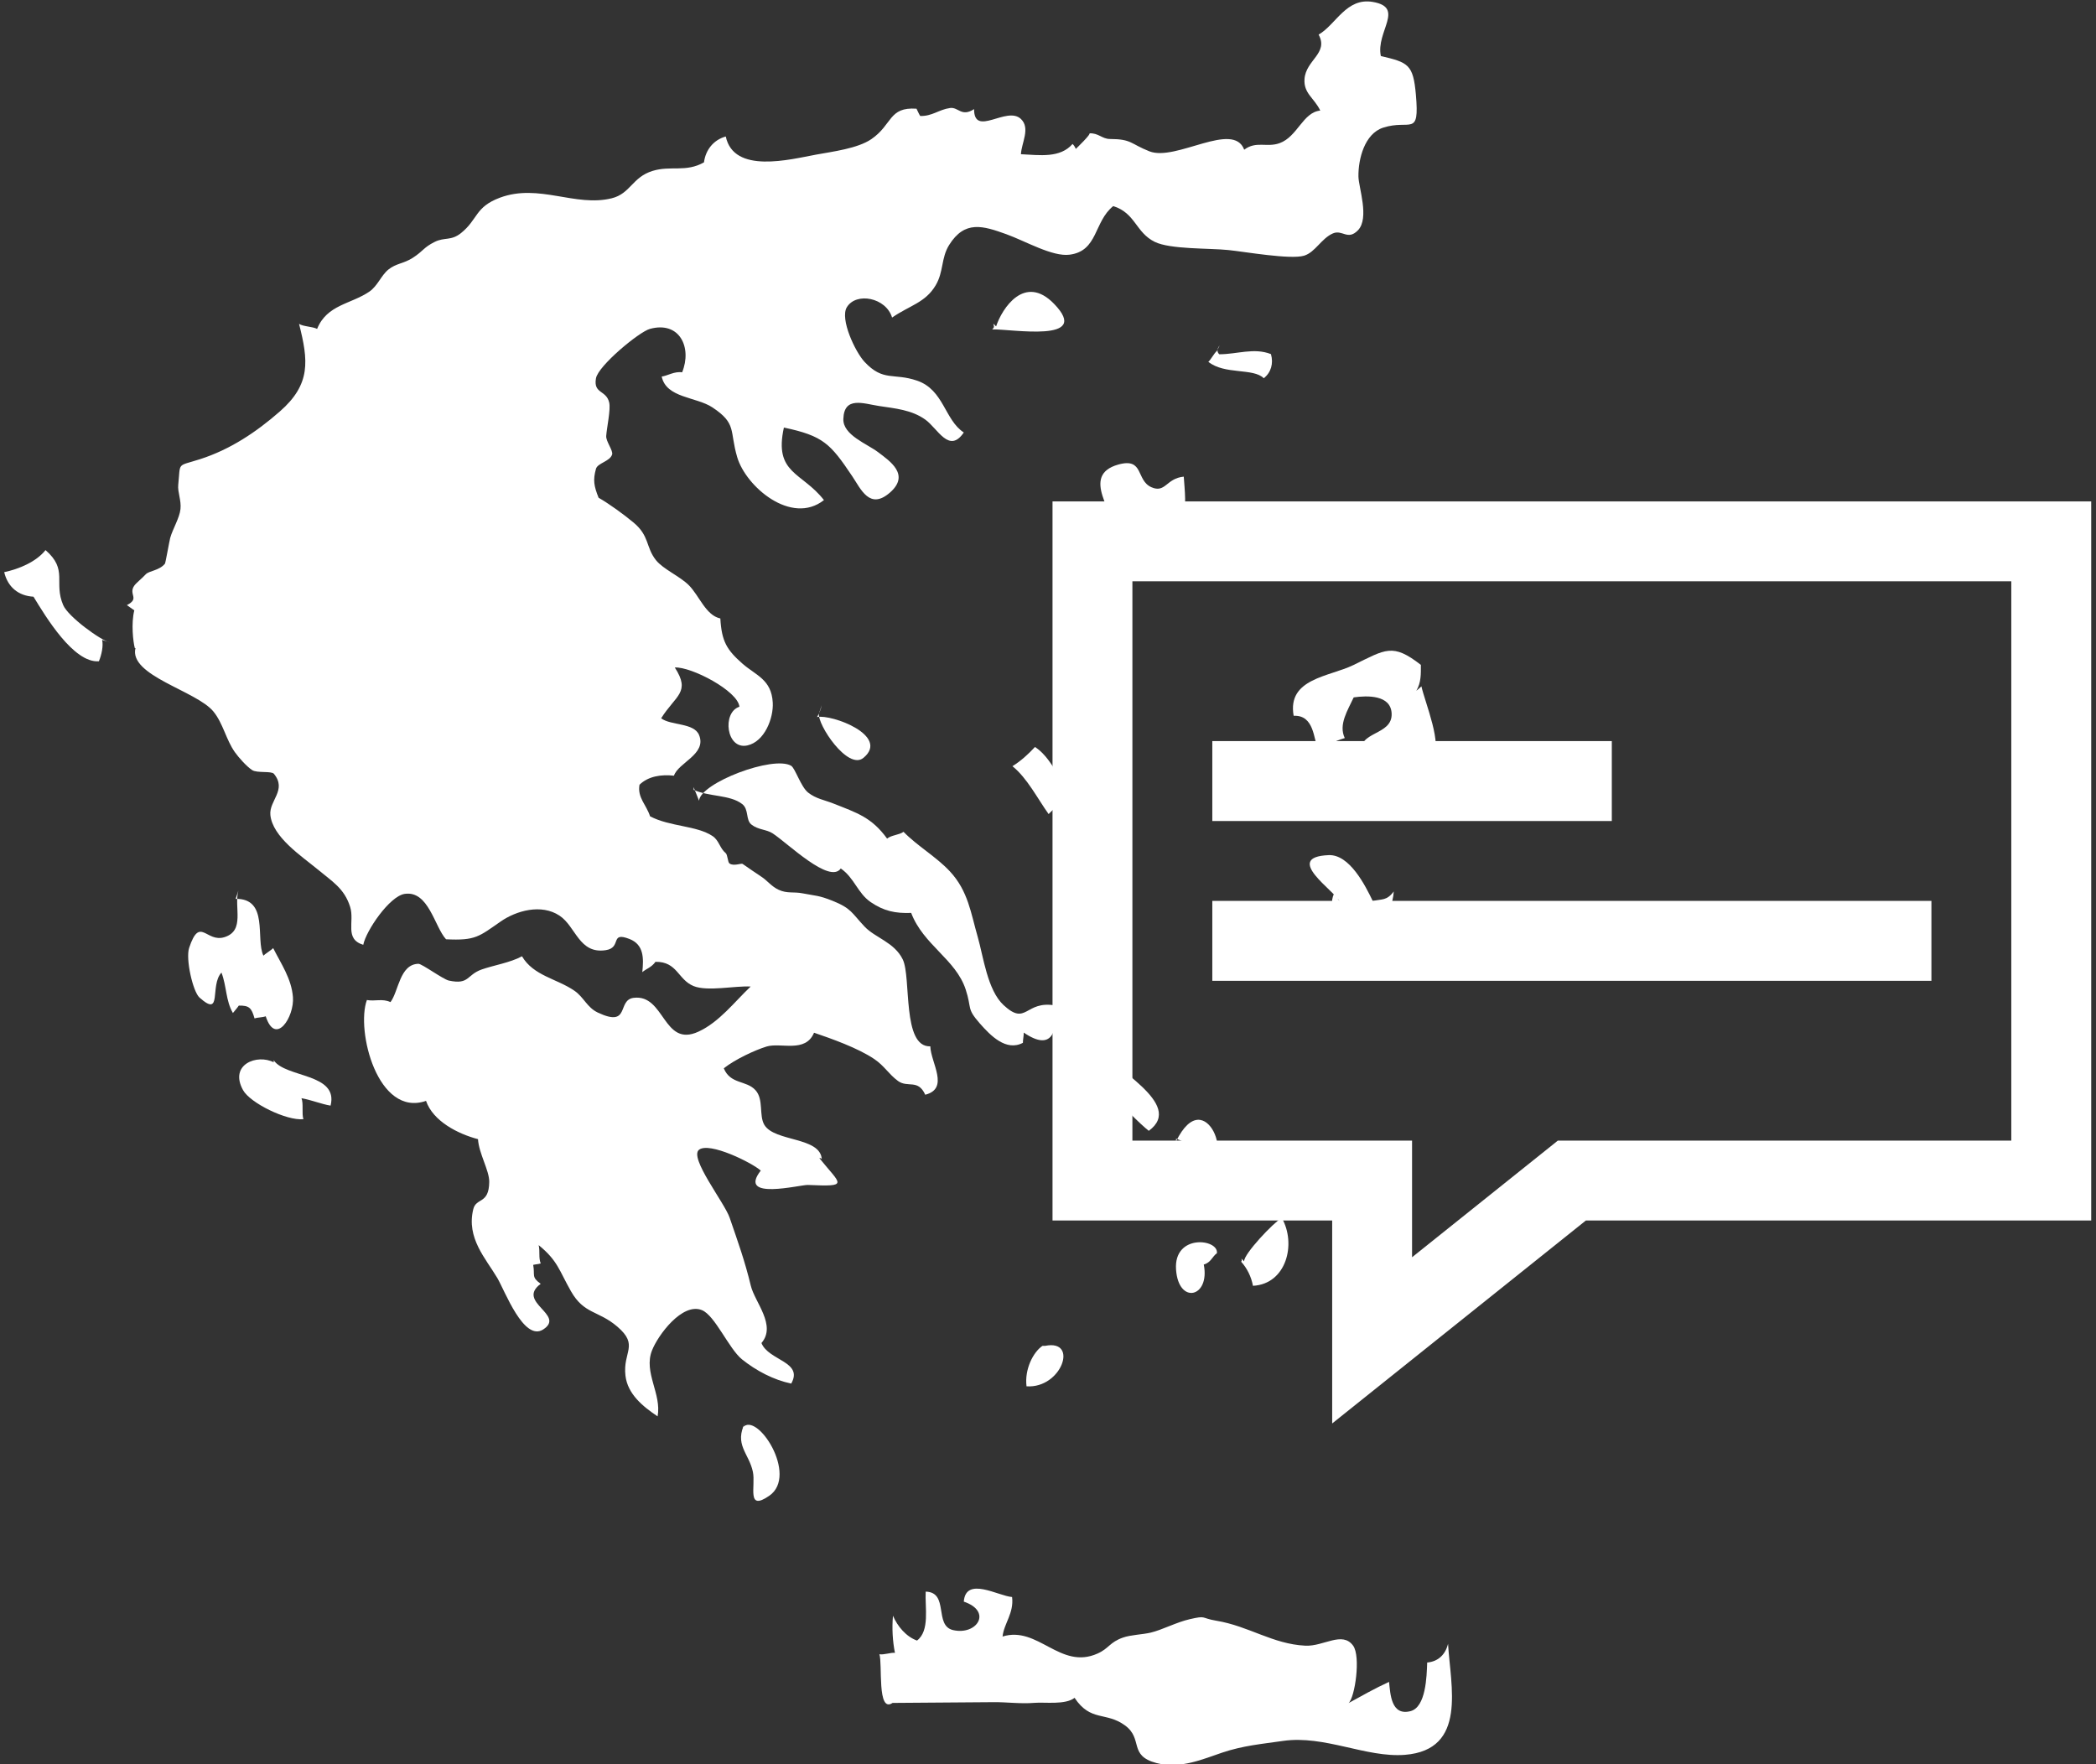 <?xml version="1.0" encoding="UTF-8" standalone="no"?>
<!DOCTYPE svg PUBLIC "-//W3C//DTD SVG 1.1//EN" "http://www.w3.org/Graphics/SVG/1.1/DTD/svg11.dtd">
<svg width="100%" height="100%" viewBox="0 0 341 287" version="1.1" xmlns="http://www.w3.org/2000/svg" xmlns:xlink="http://www.w3.org/1999/xlink" xml:space="preserve" xmlns:serif="http://www.serif.com/" style="fill-rule:evenodd;clip-rule:evenodd;stroke-linejoin:round;stroke-miterlimit:2;">
    <rect x="0" y="0" width="341" height="287" fill="#333333" stroke="none"/>
    <g transform="matrix(1,0,0,1,-1313,-2900)">
        <g transform="matrix(5.556,0,0,5.556,0,0)">
            <g transform="matrix(1,0,0,1,297.556,542.583)">
                <path d="M0,15.114L0,-5.943L-30.415,-5.943L-30.415,15.114L-22.226,15.114L-22.226,21.057L-14.797,15.114L0,15.114ZM-2.34,12.774L-15.618,12.774L-19.887,16.19L-19.887,12.774L-28.076,12.774L-28.076,-3.603L-2.34,-3.603L-2.34,12.774ZM-25.736,8.095L-4.679,8.095L-4.679,5.755L-25.736,5.755L-25.736,8.095ZM-25.736,3.416L-14.038,3.416L-14.038,1.076L-25.736,1.076L-25.736,3.416Z" style="fill:white;fill-rule:nonzero;"/>
            </g>
            <g transform="matrix(1,0,0,1,240.268,544.379)">
                <path d="M0,-3.445C-0.047,-3.624 -0.112,-4.161 -0.014,-4.549C-0.084,-4.592 -0.18,-4.67 -0.232,-4.702C0.156,-4.896 -0.192,-5.011 -0.018,-5.267C0.037,-5.349 0.198,-5.472 0.319,-5.602C0.421,-5.712 0.715,-5.709 0.883,-5.915C0.9,-5.936 1.013,-6.581 1.037,-6.67C1.108,-6.927 1.312,-7.255 1.338,-7.516C1.365,-7.771 1.251,-8.011 1.272,-8.221C1.342,-8.91 1.22,-8.753 1.91,-8.975C2.791,-9.257 3.555,-9.766 4.247,-10.372C5.164,-11.174 5.082,-11.863 4.81,-12.937C4.931,-12.857 5.209,-12.859 5.339,-12.79C5.627,-13.503 6.33,-13.513 6.869,-13.882C7.113,-14.05 7.214,-14.357 7.426,-14.528C7.651,-14.71 7.877,-14.701 8.14,-14.871C8.46,-15.079 8.449,-15.171 8.783,-15.338C9.07,-15.482 9.259,-15.36 9.554,-15.597C10.053,-15.999 9.958,-16.359 10.694,-16.633C11.834,-17.056 12.898,-16.35 13.966,-16.615C14.518,-16.752 14.563,-17.233 15.164,-17.417C15.696,-17.58 16.137,-17.366 16.667,-17.667C16.714,-18.031 16.946,-18.325 17.305,-18.424C17.54,-17.318 19.186,-17.752 19.949,-17.893C20.433,-17.982 21.168,-18.072 21.57,-18.348C22.191,-18.775 22.071,-19.294 22.89,-19.238C22.916,-19.186 22.968,-19.069 22.999,-19.025C23.348,-19.014 23.539,-19.21 23.871,-19.258C24.118,-19.293 24.205,-18.984 24.576,-19.226C24.574,-18.388 25.533,-19.331 25.948,-18.937C26.232,-18.665 25.964,-18.238 25.948,-17.905C26.505,-17.878 27.093,-17.786 27.46,-18.205C27.502,-18.164 27.533,-18.115 27.554,-18.06C27.571,-18.073 28.032,-18.521 27.949,-18.516C28.215,-18.534 28.322,-18.351 28.556,-18.351C29.197,-18.348 29.151,-18.21 29.712,-17.989C30.484,-17.686 32.167,-18.891 32.486,-18.037C32.837,-18.303 33.147,-18.093 33.522,-18.229C34.047,-18.418 34.202,-19.132 34.713,-19.183C34.538,-19.552 34.221,-19.683 34.252,-20.109C34.292,-20.665 34.964,-20.86 34.665,-21.407C35.177,-21.704 35.474,-22.498 36.253,-22.364C37.204,-22.2 36.335,-21.494 36.487,-20.78C37.289,-20.591 37.435,-20.538 37.513,-19.649C37.623,-18.384 37.353,-18.941 36.553,-18.682C36.012,-18.506 35.823,-17.765 35.831,-17.251C35.835,-16.935 36.16,-16.033 35.817,-15.678C35.515,-15.368 35.362,-15.707 35.083,-15.586C34.747,-15.44 34.565,-15.033 34.24,-14.934C33.842,-14.813 32.496,-15.051 32.023,-15.099C31.466,-15.157 30.319,-15.116 29.868,-15.338C29.306,-15.613 29.305,-16.181 28.651,-16.386C28.08,-15.93 28.209,-15.069 27.372,-14.963C26.87,-14.898 26.086,-15.358 25.523,-15.562C24.837,-15.809 24.303,-15.979 23.845,-15.246C23.606,-14.862 23.689,-14.465 23.45,-14.064C23.145,-13.554 22.695,-13.481 22.175,-13.122C22,-13.707 21.124,-13.877 20.85,-13.424C20.642,-13.08 21.097,-12.114 21.37,-11.823C21.921,-11.236 22.216,-11.511 22.906,-11.275C23.691,-11.007 23.713,-10.123 24.275,-9.757C23.844,-9.122 23.514,-9.872 23.148,-10.134C22.747,-10.421 22.263,-10.461 21.789,-10.533C21.337,-10.602 20.769,-10.828 20.748,-10.152C20.733,-9.68 21.445,-9.425 21.769,-9.178C22.105,-8.922 22.715,-8.521 22.11,-7.995C21.518,-7.481 21.263,-8.097 21.009,-8.475C20.368,-9.431 20.158,-9.658 19.007,-9.901C18.708,-8.544 19.538,-8.603 20.18,-7.777C19.225,-7.027 17.893,-8.174 17.64,-9.034C17.411,-9.811 17.634,-10.014 16.916,-10.49C16.44,-10.806 15.563,-10.761 15.429,-11.395C15.592,-11.413 15.803,-11.555 16.027,-11.518C16.323,-12.243 15.955,-13.029 15.083,-12.79C14.768,-12.704 13.567,-11.709 13.504,-11.342C13.424,-10.883 13.807,-11.005 13.892,-10.633C13.939,-10.429 13.821,-9.9 13.804,-9.655C13.793,-9.495 14.012,-9.226 13.977,-9.113C13.915,-8.908 13.551,-8.863 13.504,-8.692C13.412,-8.362 13.445,-8.189 13.581,-7.846C13.897,-7.665 14.319,-7.357 14.604,-7.12C15.076,-6.728 14.959,-6.399 15.261,-6.018C15.473,-5.753 15.961,-5.547 16.223,-5.285C16.532,-4.975 16.717,-4.403 17.146,-4.311C17.185,-3.641 17.333,-3.392 17.797,-2.985C18.19,-2.642 18.644,-2.526 18.681,-1.846C18.706,-1.395 18.444,-0.705 17.937,-0.593C17.316,-0.457 17.191,-1.563 17.705,-1.726C17.662,-2.188 16.298,-2.902 15.812,-2.876C16.287,-2.144 15.838,-2.065 15.413,-1.388C15.699,-1.17 16.376,-1.263 16.524,-0.896C16.752,-0.335 15.913,-0.091 15.788,0.293C15.417,0.251 15.035,0.308 14.779,0.558C14.711,0.933 14.982,1.147 15.088,1.482C15.671,1.79 16.453,1.749 16.92,2.062C17.11,2.19 17.128,2.416 17.301,2.558C17.362,2.609 17.36,2.823 17.413,2.862C17.534,2.952 17.76,2.849 17.798,2.876C17.892,2.943 18.248,3.187 18.337,3.244C18.517,3.357 18.637,3.534 18.854,3.634C19.107,3.751 19.29,3.685 19.555,3.738C19.934,3.813 20.023,3.792 20.438,3.959C20.989,4.181 20.991,4.312 21.371,4.713C21.681,5.041 22.243,5.17 22.488,5.674C22.742,6.199 22.46,8.247 23.294,8.218C23.31,8.7 23.862,9.454 23.146,9.635C22.933,9.165 22.636,9.442 22.348,9.232C22.071,9.027 21.952,8.792 21.652,8.589C21.168,8.264 20.41,7.997 19.89,7.819C19.638,8.424 18.914,8.096 18.499,8.224C18.151,8.331 17.573,8.603 17.247,8.861C17.442,9.337 17.913,9.207 18.177,9.504C18.422,9.777 18.27,10.245 18.437,10.521C18.74,11.018 20.08,10.864 20.117,11.527C20.104,11.496 20.08,11.485 20.046,11.492C20.675,12.275 20.939,12.33 19.711,12.277C19.489,12.266 17.633,12.75 18.33,11.856C18.066,11.622 16.821,11.007 16.521,11.247C16.227,11.482 17.266,12.793 17.418,13.234C17.667,13.959 17.863,14.501 18.039,15.23C18.156,15.712 18.796,16.387 18.35,16.906C18.558,17.425 19.585,17.445 19.222,18.093C18.701,17.984 18.197,17.717 17.782,17.385C17.397,17.076 16.991,16.098 16.606,15.942C16.035,15.711 15.319,16.672 15.143,17.128C14.894,17.767 15.432,18.394 15.309,19.053C14.875,18.763 14.432,18.401 14.368,17.864C14.284,17.158 14.774,16.977 14.129,16.425C13.571,15.948 13.157,16.066 12.772,15.389C12.422,14.775 12.388,14.497 11.826,14.039C11.871,14.22 11.818,14.399 11.886,14.576C11.81,14.598 11.74,14.599 11.666,14.617C11.723,14.927 11.603,14.969 11.886,15.172C11.154,15.713 12.631,16.076 11.958,16.509C11.391,16.872 10.835,15.374 10.617,15.004C10.274,14.425 9.706,13.834 9.911,12.989C9.995,12.638 10.372,12.853 10.379,12.187C10.383,11.853 10.075,11.357 10.05,10.936C9.462,10.782 8.733,10.41 8.528,9.815C7.113,10.305 6.471,7.758 6.796,6.862C7.038,6.905 7.249,6.812 7.487,6.923C7.727,6.609 7.754,5.814 8.305,5.801C8.406,5.798 9.029,6.257 9.199,6.293C9.799,6.42 9.709,6.128 10.156,5.968C10.497,5.847 11.001,5.766 11.338,5.581C11.673,6.153 12.355,6.234 12.872,6.589C13.151,6.78 13.24,7.08 13.564,7.232C14.517,7.677 14.112,6.862 14.606,6.798C15.525,6.681 15.465,8.267 16.505,7.788C17.117,7.507 17.563,6.912 18.034,6.467C17.59,6.439 16.77,6.62 16.362,6.453C15.901,6.264 15.888,5.734 15.247,5.743C15.13,5.909 14.963,5.953 14.861,6.046C14.903,5.642 14.911,5.241 14.487,5.075C13.898,4.845 14.273,5.328 13.791,5.402C13.008,5.522 12.918,4.71 12.437,4.391C11.903,4.037 11.171,4.245 10.713,4.563C10.08,5.001 9.983,5.127 9.114,5.083C8.777,4.719 8.604,3.648 7.902,3.754C7.459,3.821 6.772,4.831 6.69,5.245C6.132,5.076 6.441,4.568 6.307,4.138C6.137,3.592 5.782,3.392 5.334,3.02C4.89,2.652 4.032,2.089 3.97,1.442C3.929,1.022 4.463,0.712 4.074,0.238C4.002,0.149 3.577,0.223 3.435,0.128C3.273,0.022 3.04,-0.242 2.931,-0.395C2.671,-0.762 2.587,-1.239 2.301,-1.588C1.802,-2.194 -0.179,-2.637 0.02,-3.444" style="fill:white;fill-rule:nonzero;"/>
            </g>
            <g transform="matrix(1,0,0,1,262.457,570.052)">
                <path d="M0,1.771C-0.461,2.084 -0.289,0.614 -0.386,0.346C-0.253,0.368 -0.047,0.29 0.07,0.305C0.001,-0.039 -0.02,-0.416 0.012,-0.782C0.144,-0.472 0.397,-0.169 0.716,-0.055C1.097,-0.344 0.946,-1.027 0.97,-1.488C1.663,-1.47 1.204,-0.491 1.774,-0.361C2.472,-0.203 2.931,-0.91 2.086,-1.195C2.143,-1.945 3.096,-1.359 3.5,-1.33C3.559,-0.858 3.26,-0.553 3.221,-0.173C4.259,-0.496 4.907,0.816 6.003,0.325C6.337,0.177 6.356,-0.007 6.749,-0.143C6.975,-0.223 7.319,-0.231 7.561,-0.288C7.89,-0.366 8.316,-0.593 8.699,-0.68C9.207,-0.797 9.011,-0.714 9.48,-0.636C10.436,-0.478 11.128,0.048 12.087,0.095C12.622,0.122 13.168,-0.341 13.486,0.094C13.714,0.406 13.541,1.608 13.354,1.775C13.719,1.574 14.132,1.34 14.538,1.155C14.577,1.508 14.597,2.158 15.166,2.012C15.618,1.896 15.641,1 15.655,0.588C15.982,0.56 16.191,0.348 16.266,0.039C16.336,1.271 16.838,3.144 15.004,3.291C13.866,3.381 12.652,2.707 11.43,2.884C10.793,2.976 10.264,3.021 9.653,3.226C9.112,3.407 8.426,3.716 7.729,3.532C6.898,3.312 7.349,2.828 6.807,2.43C6.247,2.02 5.804,2.333 5.33,1.622C5.058,1.835 4.457,1.743 4.153,1.769C3.747,1.803 3.336,1.744 2.956,1.749L0,1.771Z" style="fill:white;fill-rule:nonzero;"/>
            </g>
            <g transform="matrix(1,0,0,1,256.631,551.84)">
                <path d="M0,-6.835C0.013,-6.72 -0.013,-6.759 -0.013,-6.76C0.451,-6.544 1.058,-6.618 1.421,-6.339C1.626,-6.182 1.518,-5.873 1.695,-5.736C1.897,-5.578 2.126,-5.601 2.315,-5.479C2.758,-5.19 3.982,-3.985 4.31,-4.451C4.705,-4.179 4.804,-3.727 5.186,-3.466C5.572,-3.203 5.908,-3.133 6.371,-3.15C6.727,-2.213 7.674,-1.794 7.966,-0.912C8.156,-0.334 7.983,-0.369 8.378,0.083C8.694,0.442 9.151,0.914 9.643,0.654C9.641,0.561 9.671,0.449 9.667,0.354C10.513,0.933 10.656,0.298 10.603,-0.438C9.698,-0.602 9.758,0.181 9.077,-0.45C8.602,-0.89 8.485,-1.874 8.32,-2.446C8.119,-3.139 8.042,-3.789 7.505,-4.366C7.102,-4.798 6.558,-5.103 6.147,-5.525C6.023,-5.431 5.793,-5.431 5.666,-5.326C5.215,-5.947 4.79,-6.078 4.086,-6.356C3.833,-6.456 3.581,-6.493 3.352,-6.675C3.141,-6.843 2.974,-7.387 2.857,-7.458C2.336,-7.768 0.204,-6.96 0.159,-6.436" style="fill:white;fill-rule:nonzero;"/>
            </g>
            <g transform="matrix(1,0,0,1,260.302,544.285)">
                <path d="M0,-1.435C-0.056,-1.116 0.845,0.24 1.301,-0.134C2.086,-0.78 0.379,-1.418 -0.056,-1.331C0.01,-1.437 0.054,-1.551 0.08,-1.675" style="fill:white;fill-rule:nonzero;"/>
            </g>
            <g transform="matrix(1,0,0,1,267.326,545.744)">
                <path d="M0,-1.059C-0.17,-1.335 -0.374,-1.703 -0.699,-1.913C-0.893,-1.703 -1.113,-1.501 -1.359,-1.35C-0.928,-1.006 -0.624,-0.401 -0.299,0.052C-0.251,-0.002 -0.163,-0.07 -0.1,-0.157C0.074,0.165 0.219,0.507 0.333,0.854C1.327,-0.122 0.471,-0.367 0,-1.059" style="fill:white;fill-rule:nonzero;"/>
            </g>
            <g transform="matrix(1,0,0,1,275.387,549.29)">
                <path d="M0,-1.173C-0.114,-0.914 -0.077,-0.749 0.236,-0.614C0.125,-0.26 0.172,0.124 0.142,0.497C-0.343,-0.6 -0.989,1.14 0.16,1.143C0.949,1.145 1.717,-0.588 1.746,-1.228C1.536,-0.948 1.4,-1.013 1.131,-0.948C0.911,-1.405 0.451,-2.318 -0.16,-2.292C-1.519,-2.236 0.034,-1.239 0.16,-0.933" style="fill:white;fill-rule:nonzero;"/>
            </g>
            <g transform="matrix(1,0,0,1,269.72,535.743)">
                <path d="M0,1.839C-0.163,1.93 -0.464,1.955 -0.706,1.907C-0.741,1.245 -1.781,0.137 -0.656,-0.181C0.11,-0.396 -0.145,0.281 0.319,0.483C0.73,0.662 0.747,0.223 1.264,0.172C1.289,0.564 1.361,1.074 1.22,1.444C1.1,1.759 0.788,1.818 0.71,2.146C0.446,2.235 0.31,2.154 0.159,1.999" style="fill:white;fill-rule:nonzero;"/>
            </g>
            <g transform="matrix(1,0,0,1,271.955,532.875)">
                <path d="M0,-0.641C-0.086,-0.569 -0.166,-0.401 -0.251,-0.322C0.225,0.061 1.07,-0.147 1.372,0.159C1.587,-0.012 1.66,-0.275 1.582,-0.548C1.081,-0.743 0.596,-0.543 0.068,-0.543C-0.004,-0.615 -0.001,-0.701 0.08,-0.8" style="fill:white;fill-rule:nonzero;"/>
            </g>
            <g transform="matrix(1,0,0,1,275.467,541.932)">
                <path d="M0,1.716C-0.114,1.798 -0.386,1.892 -0.553,1.945C-0.685,1.688 -0.655,0.957 -1.265,0.986C-1.46,-0.108 -0.225,-0.155 0.483,-0.499C1.43,-0.959 1.629,-1.151 2.46,-0.505C2.461,-0.24 2.47,0.01 2.327,0.253C2.377,0.217 2.441,0.154 2.476,0.124C2.583,0.604 3.116,1.865 2.797,2.212C2.193,2.867 1.396,1.877 0.73,2.102C0.575,1.421 1.638,1.584 1.604,0.914C1.576,0.371 0.891,0.39 0.493,0.447C0.322,0.819 0.041,1.244 0.232,1.638C0.126,1.664 -0.183,1.794 -0.239,1.796" style="fill:white;fill-rule:nonzero;"/>
            </g>
            <g transform="matrix(1,0,0,1,268.603,555.071)">
                <path d="M0,-2.564C-1.243,-2.47 0.946,-0.316 1.357,0C2.447,-0.798 0.206,-1.845 -0.146,-2.5C-0.185,-2.486 -0.145,-2.414 -0.16,-2.324" style="fill:white;fill-rule:nonzero;"/>
            </g>
            <g transform="matrix(1,0,0,1,271.955,559.599)">
                <path d="M0,-0.946C0.051,-1.367 -1.269,-1.518 -1.197,-0.467C-1.127,0.572 -0.193,0.355 -0.385,-0.613C-0.174,-0.672 -0.141,-0.842 0,-0.946" style="fill:white;fill-rule:nonzero;"/>
            </g>
            <g transform="matrix(1,0,0,1,266.847,562.424)">
                <path d="M0,-1.057C-0.276,-0.87 -0.529,-0.364 -0.467,0.128C0.559,0.2 1.071,-1.257 0.08,-1.057" style="fill:white;fill-rule:nonzero;"/>
            </g>
            <g transform="matrix(1,0,0,1,265.41,530.55)">
                <path d="M0,0.886C-0.001,0.931 0.054,0.982 -0.037,1.054C0.524,1.037 2.903,1.466 1.775,0.304C0.918,-0.58 0.255,0.432 0.079,0.966" style="fill:white;fill-rule:nonzero;"/>
            </g>
            <g transform="matrix(1,0,0,1,243.301,552.603)">
                <path d="M0,-4.565C-0.135,-4.077 0.204,-3.398 -0.404,-3.204C-0.947,-3.031 -1.125,-3.837 -1.441,-2.891C-1.55,-2.564 -1.331,-1.605 -1.137,-1.433C-0.455,-0.826 -0.848,-1.784 -0.495,-2.166C-0.341,-1.763 -0.372,-1.344 -0.16,-0.982C-0.12,-1.036 -0.04,-1.118 0.013,-1.199C0.319,-1.204 0.386,-1.132 0.473,-0.824C0.557,-0.854 0.703,-0.85 0.801,-0.886C1.088,0 1.643,-0.868 1.598,-1.448C1.555,-1.991 1.25,-2.422 1.019,-2.883C0.967,-2.824 0.77,-2.706 0.734,-2.66C0.498,-3.151 0.899,-4.338 -0.08,-4.325" style="fill:white;fill-rule:nonzero;"/>
            </g>
            <g transform="matrix(1,0,0,1,244.339,554.527)">
                <path d="M0,-1.461C-0.483,-1.715 -1.32,-1.403 -0.9,-0.646C-0.693,-0.272 0.372,0.254 0.866,0.203C0.813,0.041 0.874,-0.253 0.81,-0.411C1.088,-0.364 1.388,-0.239 1.662,-0.194C1.902,-1.149 0.348,-1.002 -0.004,-1.523C-0.001,-1.449 0,-1.375 0,-1.301" style="fill:white;fill-rule:nonzero;"/>
            </g>
            <g transform="matrix(1,0,0,1,258.147,565.883)">
                <path d="M0,-2.281C-0.343,-1.625 0.104,-1.377 0.22,-0.828C0.308,-0.407 0.022,0.342 0.7,-0.126C1.567,-0.725 0.33,-2.623 -0.08,-2.121" style="fill:white;fill-rule:nonzero;"/>
            </g>
            <g transform="matrix(-0.921,0.39,0.39,0.921,274.107,558.126)">
                <path d="M1.588,0.074C1.606,0.204 1.653,0.12 1.633,0.148C1.545,0.397 1.53,0.674 1.588,0.938C0.666,1.272 -0.068,0.305 0.036,-0.564C0.309,-0.535 1.484,-0.021 1.546,0.178" style="fill:white;fill-rule:nonzero;"/>
            </g>
            <g transform="matrix(1,0,0,1,270.758,554.51)">
                <path d="M0,0.791C0.216,0.868 0.64,1.058 0.732,1.417C1.805,1.725 0.883,-0.934 0,0.871" style="fill:white;fill-rule:nonzero;"/>
            </g>
            <g transform="matrix(1,0,0,1,239.311,538.754)">
                <path d="M0,1.941C0.04,2.114 -0.013,2.371 -0.094,2.567C-0.836,2.629 -1.662,1.244 -2.009,0.677C-2.449,0.652 -2.762,0.397 -2.867,-0.042C-2.437,-0.132 -1.928,-0.344 -1.657,-0.688C-0.987,-0.106 -1.428,0.25 -1.139,0.924C-0.995,1.263 -0.034,1.964 0.239,2.02" style="fill:white;fill-rule:nonzero;"/>
            </g>
        </g>
    </g>
</svg>
